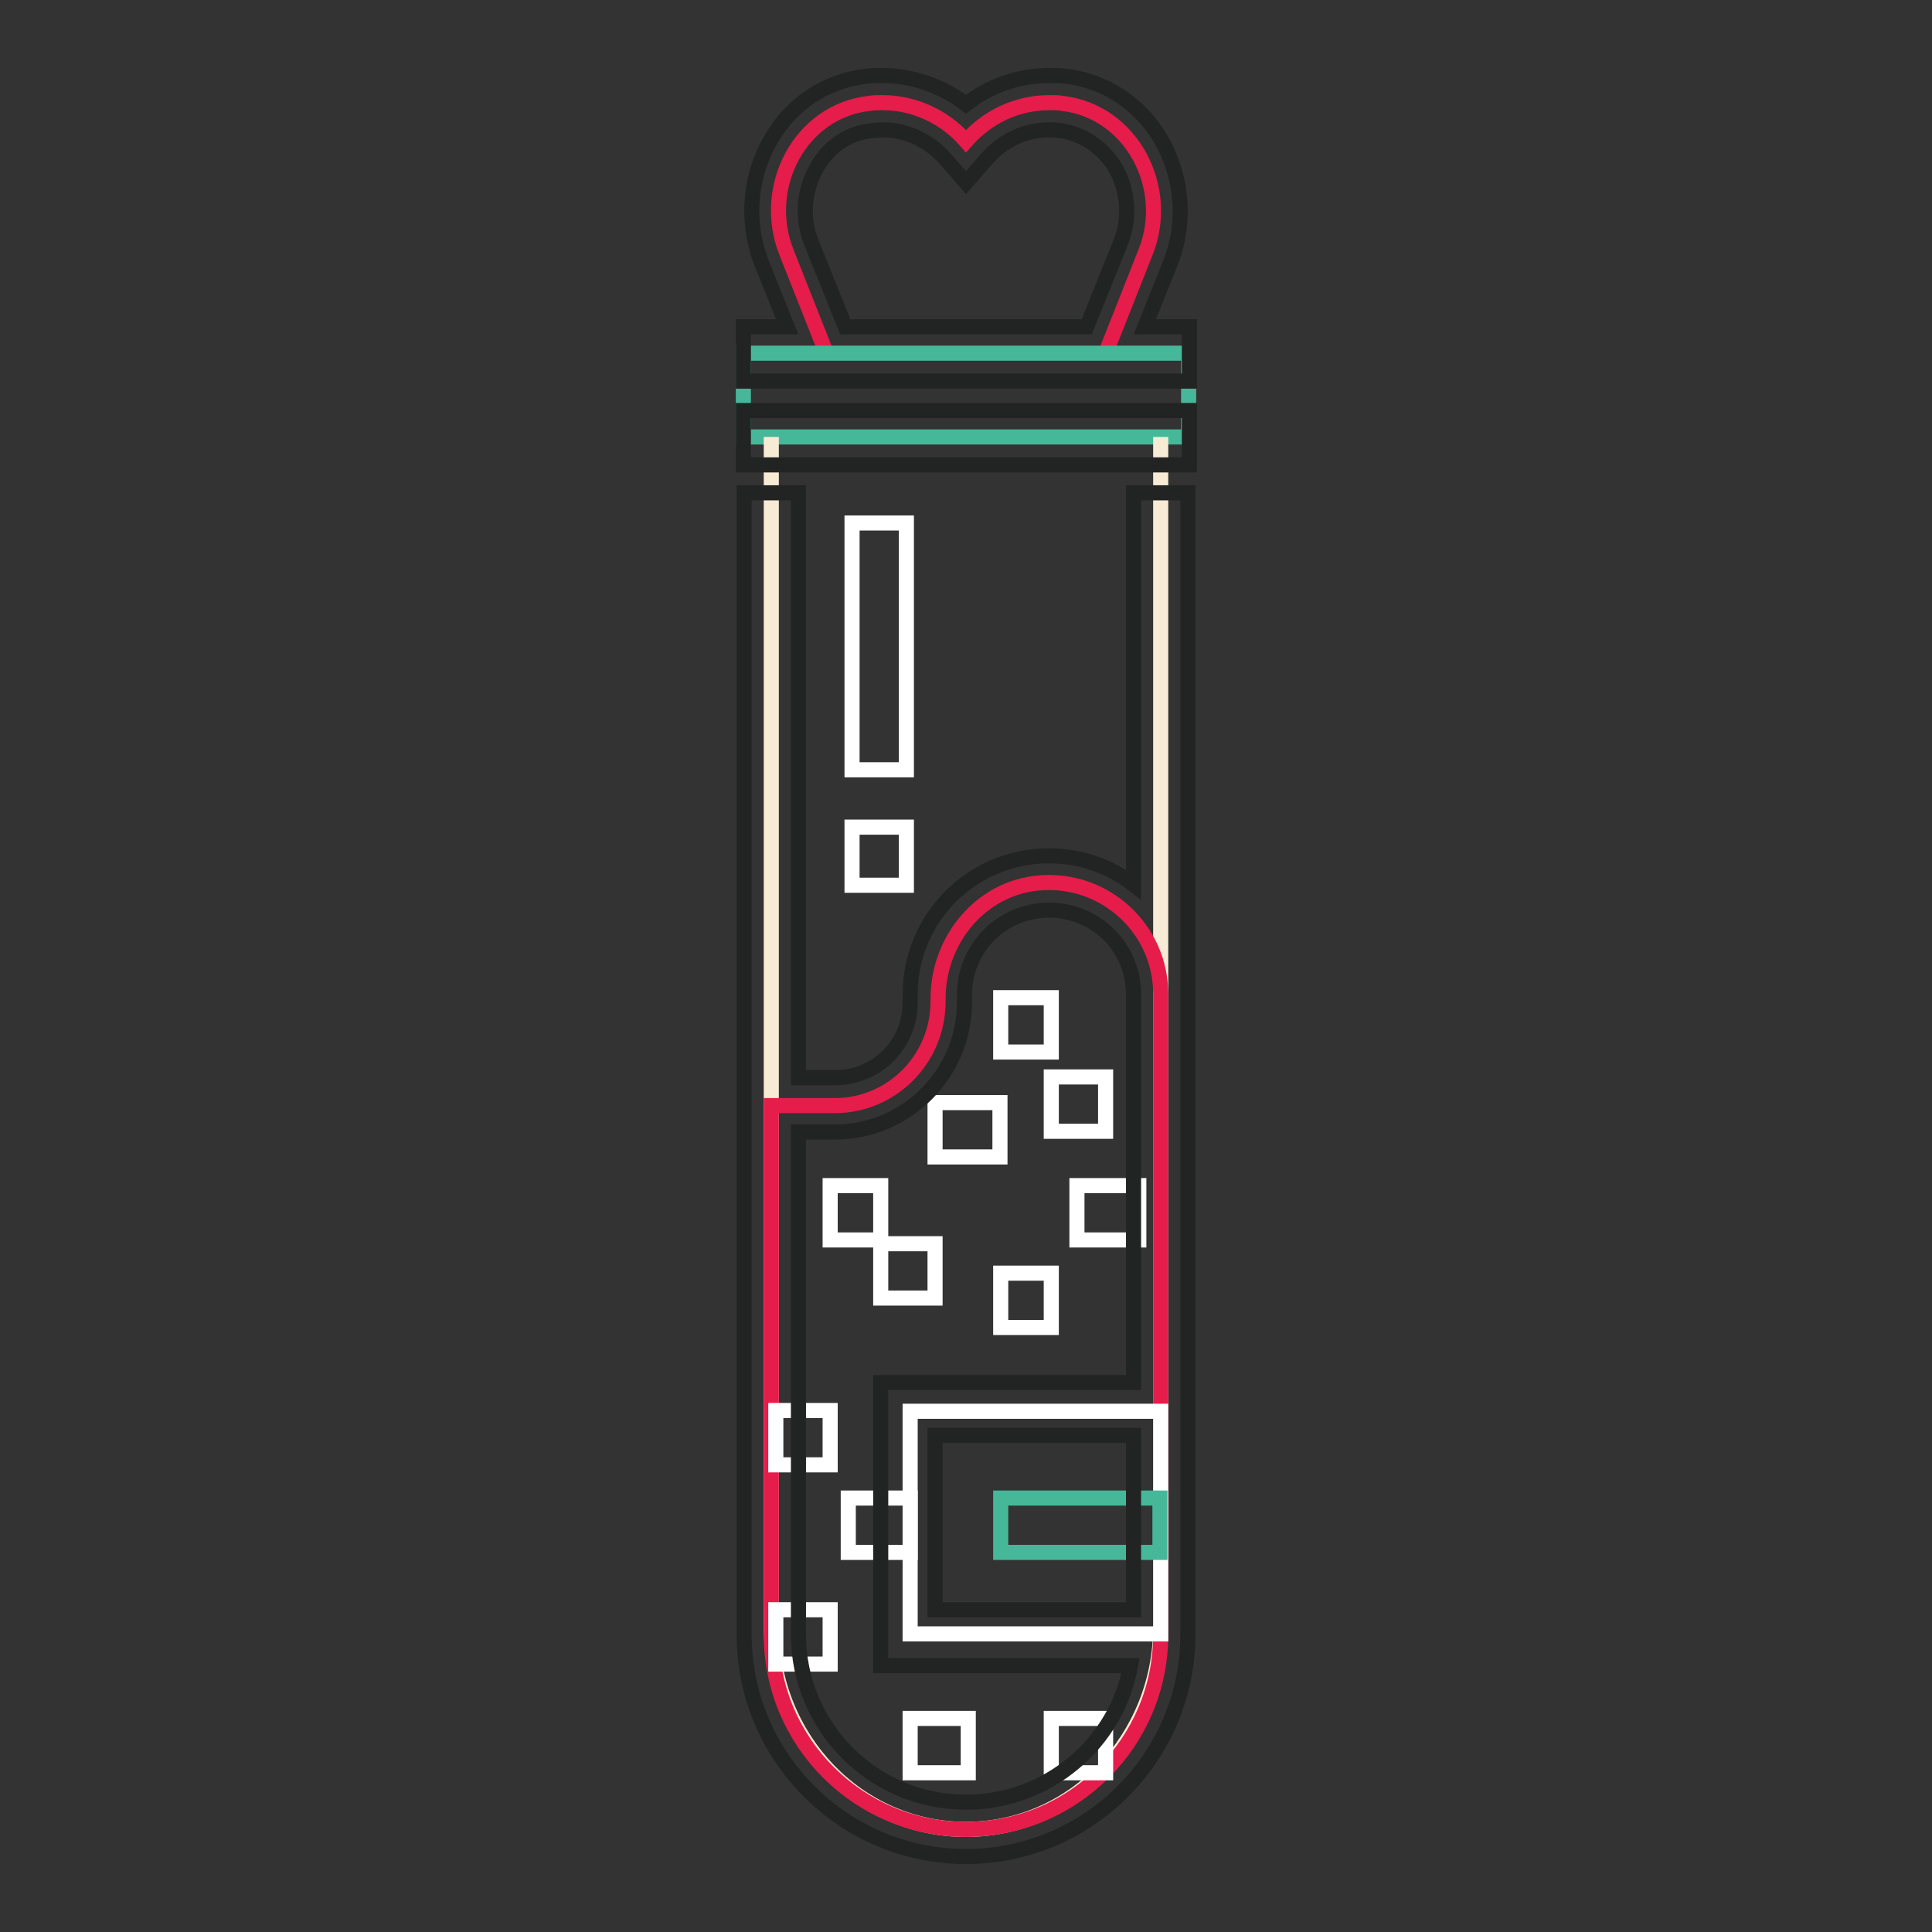 <?xml version="1.0" encoding="utf-8"?>
<!-- Svg Vector Icons : http://www.onlinewebfonts.com/icon -->
<!DOCTYPE svg PUBLIC "-//W3C//DTD SVG 1.1//EN" "http://www.w3.org/Graphics/SVG/1.1/DTD/svg11.dtd">
<svg version="1.1" xmlns="http://www.w3.org/2000/svg" xmlns:xlink="http://www.w3.org/1999/xlink" x="0px" y="0px" viewBox="0 0 256 256" enable-background="new 0 0 256 256" xml:space="preserve">
<rect x="0" y="0" width="256" height="256" fill="#333333" stroke="none"/>
<g> <path stroke-width="2" fill-opacity="0" stroke="#e61c4a"  d="M109.5,46.8l-5.3-13.4c-3.4-8.6,1.8-18.7,11-19.7c0.6-0.1,1.1-0.1,1.7-0.1c4.4,0,8.4,2,11.1,5.1 c2.7-3.1,6.6-5.1,11.1-5.1c0.6,0,1.2,0,1.7,0.1c9.2,1.1,14.4,11.2,11,19.7l-5.3,13.4"/> <path stroke-width="2" fill-opacity="0" stroke="#46b899"  d="M98.5,46.8h59v11.1h-59V46.8z"/> <path stroke-width="2" fill-opacity="0" stroke="#f8ebd5"  d="M153.8,57.9v157.6c0,14.9-11.6,26.9-25.8,26.9c-14.3,0-25.8-12-25.8-26.9V57.9"/> <path stroke-width="2" fill-opacity="0" stroke="#e61c4a"  d="M153.8,131.7c0-8.6-7.4-15.5-16.2-14.7c-7.7,0.7-13.3,7.6-13.3,15.3v0.4c0,7.6-6.1,13.8-13.7,13.8h-8.4 v70.1c0,14.3,11.6,25.8,25.8,25.8c14.3,0,25.8-11.6,25.8-25.8V131.7L153.8,131.7z"/> <path stroke-width="2" fill-opacity="0" stroke="#ffffff"  d="M120.6,187h33.2v29.5h-33.2V187z"/> <path stroke-width="2" fill-opacity="0" stroke="#46b899"  d="M132.6,198.5h21.1v7.2h-21.1V198.5z"/> <path stroke-width="2" fill-opacity="0" stroke="#ffffff"  d="M139.3,142.7h7.2v7.2h-7.2V142.7z M132.6,132.2h6.7v7.2h-6.7V132.2z M123.9,146.1h8.6v7.2h-8.6V146.1z  M102.8,186.9h7.2v7.2h-7.2V186.9z M112.4,198.5h8.2v7.2h-8.2V198.5z M102.8,213.3h7.2v7.2h-7.2V213.3z M139.3,227.7h7.2v7.2h-7.2 V227.7z M120.6,227.7h7.7v7.2h-7.7V227.7z M112.9,69.3h7.2v32.7h-7.2V69.3z M112.9,109.6h7.2v7.7h-7.2V109.6z"/> <path stroke-width="2" fill-opacity="0" stroke="#222323"  d="M151.7,43.3l3.4-8.5c2.1-5.3,1.6-11.4-1.3-16.4c-2.8-4.7-7.4-7.7-12.6-8.3c-0.7-0.1-1.4-0.1-2.1-0.1 c-4,0-7.9,1.3-11.1,3.8c-3.2-2.4-7.1-3.8-11.1-3.8c-0.7,0-1.4,0-2.1,0.1c-5.3,0.6-9.9,3.6-12.6,8.3c-2.9,4.9-3.4,11-1.3,16.4 l3.4,8.5h-5.8v7.2h59.1v-7.2H151.7L151.7,43.3L151.7,43.3z M107.5,32.1c-1.3-3.2-1-7,0.8-10c1.6-2.8,4.2-4.5,7.3-4.8 c0.4,0,0.9-0.1,1.3-0.1c3.2,0,6.2,1.4,8.4,3.9l2.7,3.1l2.7-3.1c2.2-2.5,5.1-3.9,8.4-3.9c0.4,0,0.9,0,1.3,0.1c3,0.4,5.6,2.1,7.3,4.8 c1.8,3,2.1,6.8,0.8,10l-4.5,11.2H112L107.5,32.1L107.5,32.1z M98.5,54.4h59.1v7.2H98.5V54.4z"/> <path stroke-width="2" fill-opacity="0" stroke="#ffffff"  d="M110,157.1h6.7v7.2H110V157.1z M116.7,164.8h7.2v7.2h-7.2V164.8z M132.6,168.7h6.7v7.2h-6.7V168.7z  M142.7,157.1h8.2v7.2h-8.2V157.1z"/> <path stroke-width="2" fill-opacity="0" stroke="#222323"  d="M150.2,65.3v51.9c-3.1-2.4-7-3.8-11.2-3.8c-10.2,0-18.4,8.2-18.4,18.4v1c0,5.6-4.4,10-10,10h-4.8V65.3h-7.2 v151.3c0,16.2,13.2,29.4,29.4,29.4c16.2,0,29.4-13.2,29.4-29.4V65.3H150.2z M128,238.8c-12.3,0-22.2-10-22.2-22.2v-66.6h4.8 c9.5,0,17.2-7.7,17.2-17.2v-1c0-6.2,5-11.2,11.2-11.2s11.2,4.9,11.2,11.2v51.4h-33.5v37.5h33.1C148,230.9,138.9,238.8,128,238.8 L128,238.8z M123.9,213.3v-23.1h26.3v23.1H123.9z"/></g>
</svg>